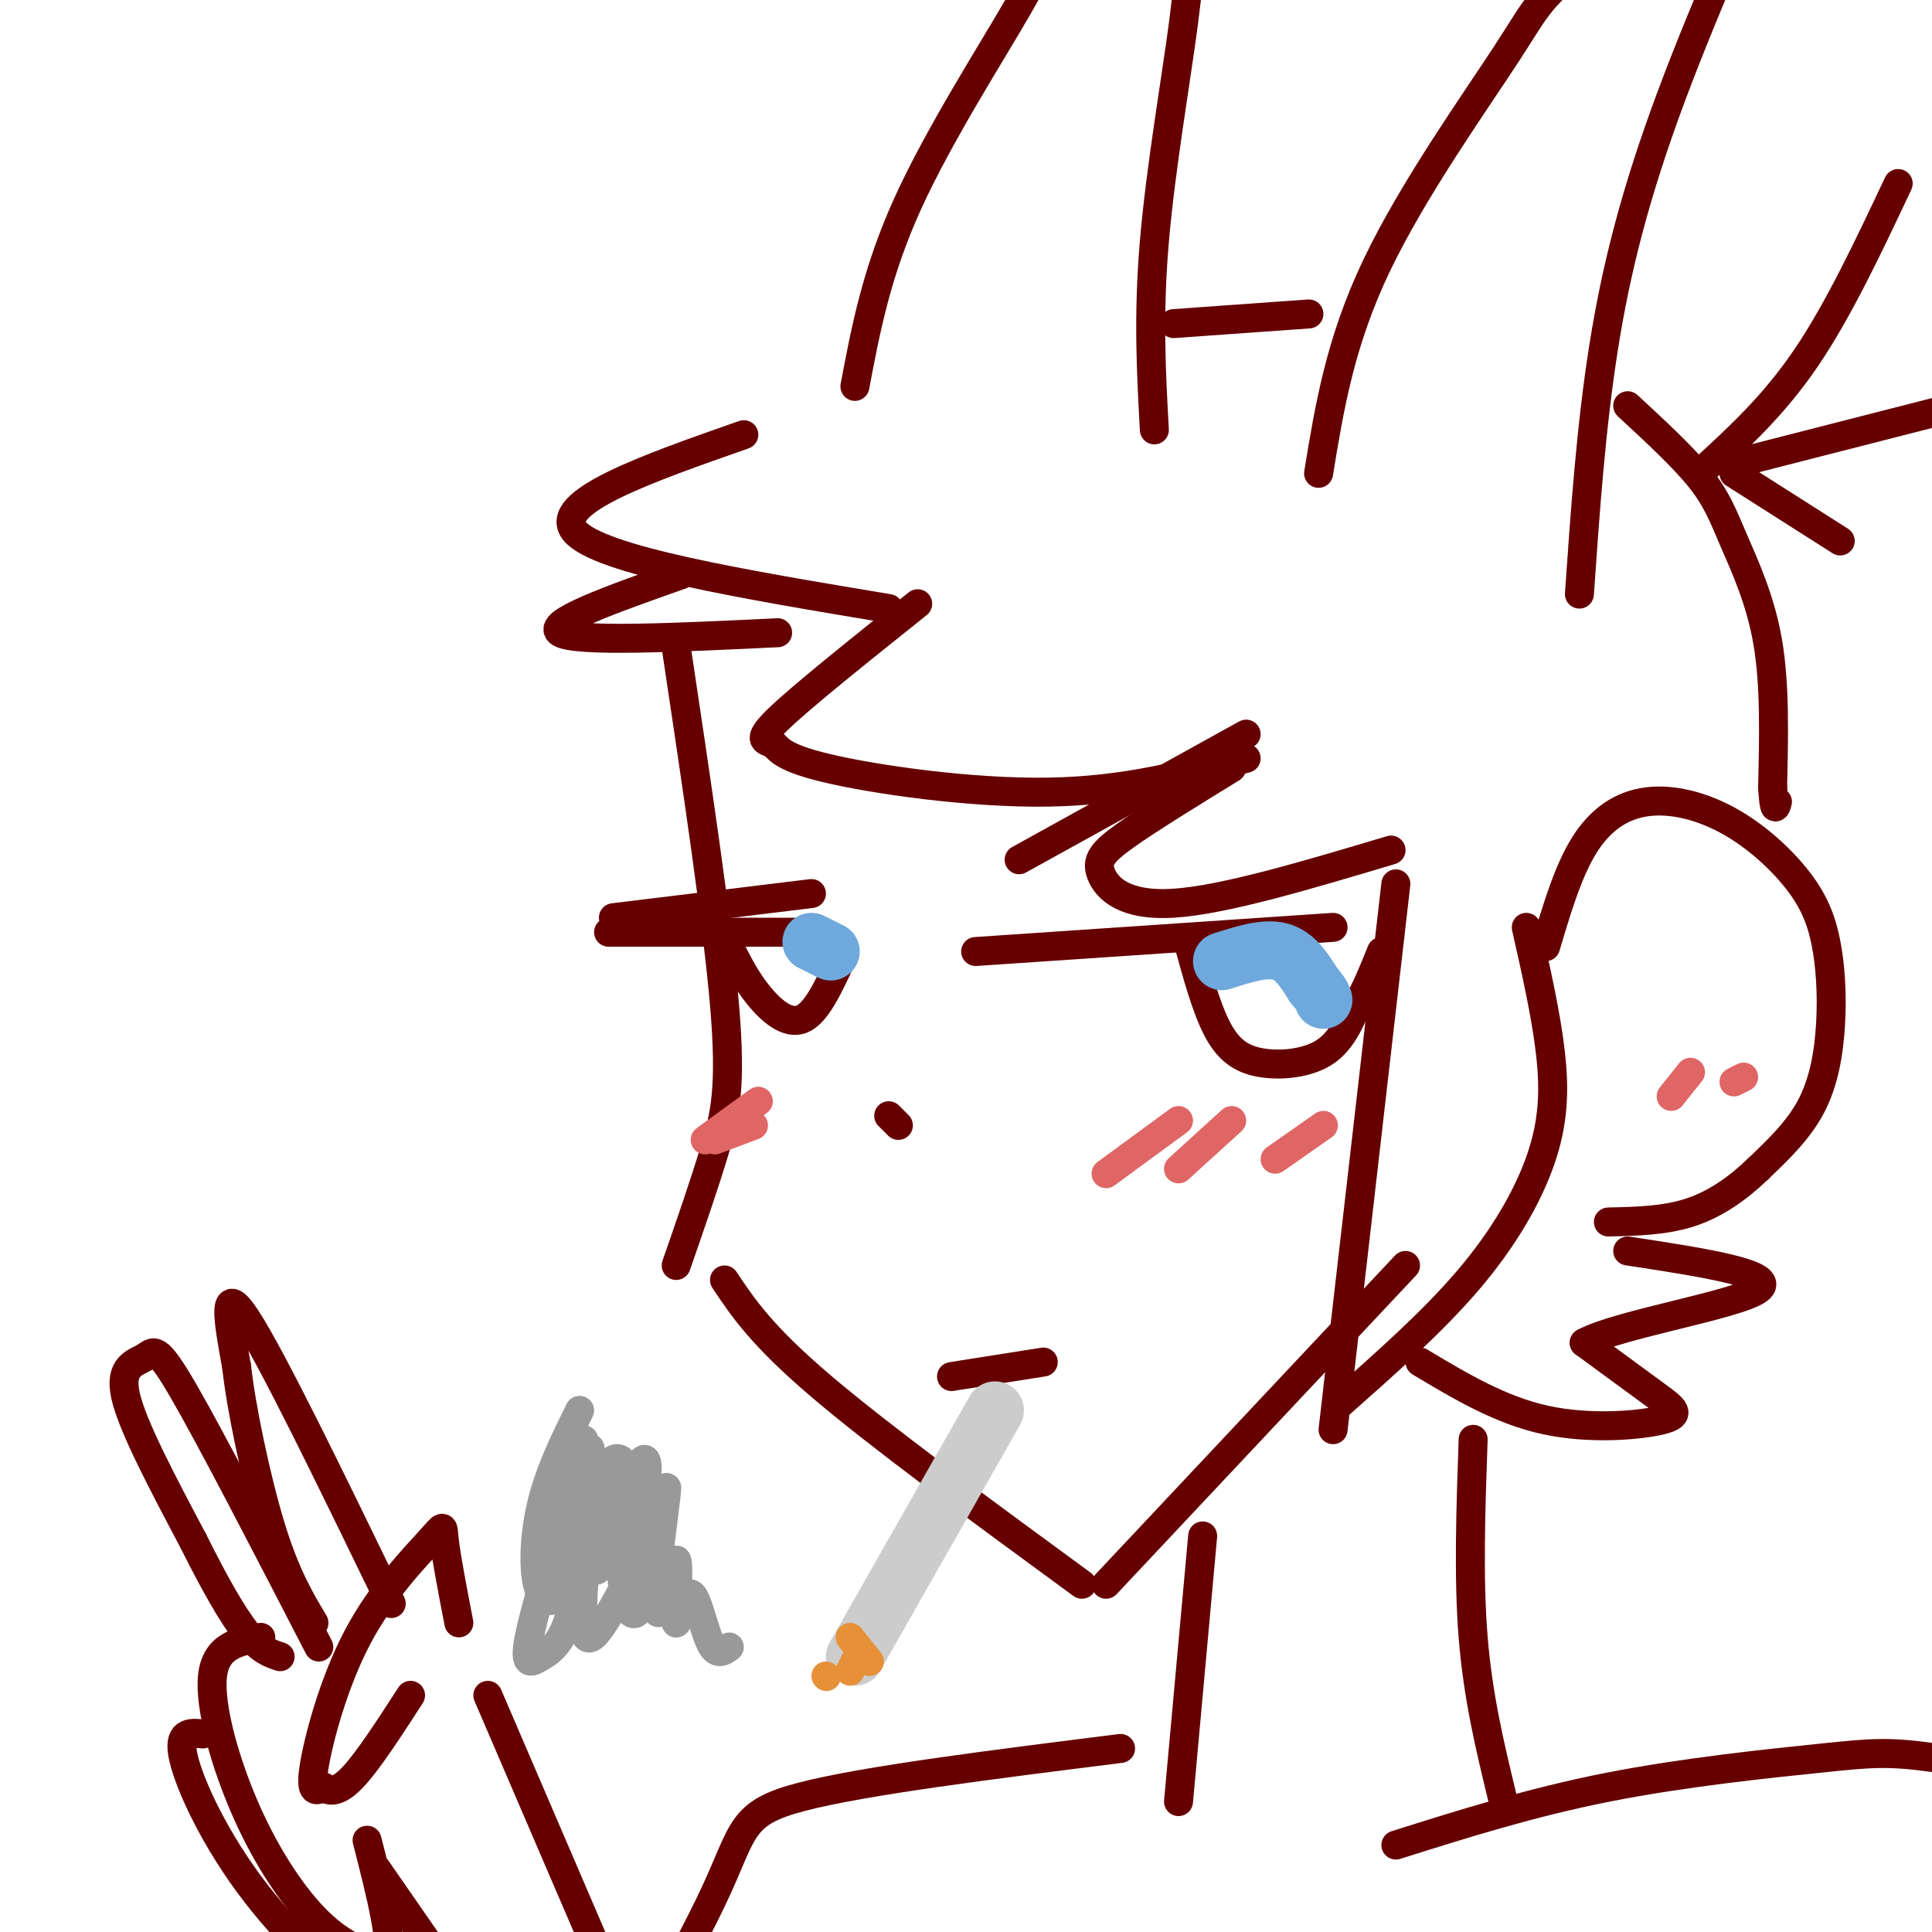 <svg viewBox='0 0 400 400' version='1.1' xmlns='http://www.w3.org/2000/svg' xmlns:xlink='http://www.w3.org/1999/xlink'><g fill='none' stroke='rgb(102,0,0)' stroke-width='6' stroke-linecap='round' stroke-linejoin='round'><path d='M140,134c4.267,28.444 8.533,56.889 10,74c1.467,17.111 0.133,22.889 -2,30c-2.133,7.111 -5.067,15.556 -8,24'/><path d='M150,265c3.833,5.750 7.667,11.500 20,22c12.333,10.500 33.167,25.750 54,41'/><path d='M229,328c0.000,0.000 62.000,-66.000 62,-66'/><path d='M249,318c0.000,0.000 -5.000,55.000 -5,55'/><path d='M232,362c-26.600,3.333 -53.200,6.667 -66,10c-12.800,3.333 -11.800,6.667 -18,20c-6.200,13.333 -19.600,36.667 -33,60'/><path d='M101,351c0.000,0.000 52.000,121.000 52,121'/><path d='M95,336c-1.308,-6.788 -2.616,-13.576 -3,-17c-0.384,-3.424 0.155,-3.485 -3,0c-3.155,3.485 -10.003,10.515 -15,20c-4.997,9.485 -8.142,21.424 -9,27c-0.858,5.576 0.571,4.788 2,4'/><path d='M67,370c1.111,0.933 2.889,1.267 6,-2c3.111,-3.267 7.556,-10.133 12,-17'/><path d='M81,332c-12.333,-25.417 -24.667,-50.833 -30,-59c-5.333,-8.167 -3.667,0.917 -2,10'/><path d='M49,283c0.844,8.000 3.956,23.000 7,33c3.044,10.000 6.022,15.000 9,20'/><path d='M66,341c-11.131,-21.548 -22.262,-43.095 -28,-53c-5.738,-9.905 -6.083,-8.167 -8,-7c-1.917,1.167 -5.405,1.762 -4,8c1.405,6.238 7.702,18.119 14,30'/><path d='M40,319c4.311,8.667 8.089,15.333 11,19c2.911,3.667 4.956,4.333 7,5'/><path d='M54,339c-4.655,0.851 -9.310,1.702 -10,8c-0.690,6.298 2.583,18.042 7,28c4.417,9.958 9.976,18.131 15,23c5.024,4.869 9.512,6.435 14,8'/><path d='M80,406c1.667,-2.833 -1.167,-13.917 -4,-25'/><path d='M42,359c-2.644,-0.289 -5.289,-0.578 -4,5c1.289,5.578 6.511,17.022 15,28c8.489,10.978 20.244,21.489 32,32'/><path d='M78,387c0.000,0.000 61.000,88.000 61,88'/><path d='M289,382c14.071,-4.440 28.143,-8.881 44,-12c15.857,-3.119 33.500,-4.917 44,-6c10.500,-1.083 13.857,-1.452 24,0c10.143,1.452 27.071,4.726 44,8'/><path d='M311,372c-2.500,-10.333 -5.000,-20.667 -6,-33c-1.000,-12.333 -0.500,-26.667 0,-41'/><path d='M184,231c0.000,0.000 2.000,2.000 2,2'/><path d='M197,285c0.000,0.000 19.000,-3.000 19,-3'/></g>
<g fill='none' stroke='rgb(204,204,204)' stroke-width='12' stroke-linecap='round' stroke-linejoin='round'><path d='M206,292c0.000,0.000 -29.000,51.000 -29,51'/></g>
<g fill='none' stroke='rgb(230,145,56)' stroke-width='6' stroke-linecap='round' stroke-linejoin='round'><path d='M176,339c0.000,0.000 4.000,5.000 4,5'/><path d='M177,344c0.000,0.000 -1.000,2.000 -1,2'/><path d='M171,347c0.000,0.000 0.100,0.100 0.1,0.1'/></g>
<g fill='none' stroke='rgb(153,153,153)' stroke-width='6' stroke-linecap='round' stroke-linejoin='round'><path d='M120,292c-3.187,6.429 -6.373,12.858 -8,20c-1.627,7.142 -1.694,14.997 0,18c1.694,3.003 5.148,1.155 7,-6c1.852,-7.155 2.100,-19.616 2,-24c-0.100,-4.384 -0.550,-0.692 -1,3'/><path d='M120,303c-2.439,7.739 -8.038,25.588 -10,34c-1.962,8.412 -0.289,7.389 2,6c2.289,-1.389 5.193,-3.143 7,-13c1.807,-9.857 2.516,-27.816 3,-30c0.484,-2.184 0.742,11.408 1,25'/><path d='M123,325c1.509,1.286 4.780,-7.998 6,-14c1.220,-6.002 0.389,-8.722 -1,-9c-1.389,-0.278 -3.335,1.887 -5,10c-1.665,8.113 -3.047,22.175 -2,26c1.047,3.825 4.524,-2.588 8,-9'/><path d='M129,329c2.584,-7.144 5.043,-20.503 5,-25c-0.043,-4.497 -2.589,-0.133 -4,6c-1.411,6.133 -1.688,14.036 -1,19c0.688,4.964 2.339,6.990 4,3c1.661,-3.990 3.330,-13.995 5,-24'/><path d='M138,308c0.308,-0.262 -1.423,11.085 -2,18c-0.577,6.915 -0.002,9.400 1,7c1.002,-2.400 2.429,-9.686 3,-10c0.571,-0.314 0.285,6.343 0,13'/><path d='M140,336c0.488,0.071 1.708,-6.250 3,-6c1.292,0.250 2.655,7.071 4,10c1.345,2.929 2.673,1.964 4,1'/></g>
<g fill='none' stroke='rgb(102,0,0)' stroke-width='6' stroke-linecap='round' stroke-linejoin='round'><path d='M154,90c-20.000,7.000 -40.000,14.000 -35,20c5.000,6.000 35.000,11.000 65,16'/><path d='M190,125c-12.112,9.678 -24.223,19.356 -29,24c-4.777,4.644 -2.219,4.255 -1,5c1.219,0.745 1.097,2.624 11,5c9.903,2.376 29.829,5.250 46,5c16.171,-0.250 28.585,-3.625 41,-7'/><path d='M255,159c-8.554,5.256 -17.107,10.512 -22,14c-4.893,3.488 -6.125,5.208 -5,8c1.125,2.792 4.607,6.655 15,6c10.393,-0.655 27.696,-5.827 45,-11'/><path d='M177,80c2.238,-11.839 4.476,-23.679 11,-38c6.524,-14.321 17.333,-31.125 23,-41c5.667,-9.875 6.190,-12.821 18,-22c11.810,-9.179 34.905,-24.589 58,-40'/><path d='M239,89c-0.655,-11.839 -1.310,-23.679 0,-39c1.310,-15.321 4.583,-34.125 6,-45c1.417,-10.875 0.976,-13.821 8,-28c7.024,-14.179 21.512,-39.589 36,-65'/><path d='M273,98c2.220,-13.577 4.440,-27.155 12,-43c7.560,-15.845 20.458,-33.958 27,-44c6.542,-10.042 6.726,-12.012 18,-20c11.274,-7.988 33.637,-21.994 56,-36'/><path d='M327,123c1.200,-17.267 2.400,-34.533 5,-51c2.600,-16.467 6.600,-32.133 14,-52c7.400,-19.867 18.200,-43.933 29,-68'/><path d='M289,183c0.000,0.000 -13.000,113.000 -13,113'/><path d='M277,291c9.804,-8.661 19.607,-17.321 27,-26c7.393,-8.679 12.375,-17.375 15,-25c2.625,-7.625 2.893,-14.179 2,-22c-0.893,-7.821 -2.946,-16.911 -5,-26'/><path d='M320,196c2.323,-7.812 4.646,-15.624 8,-21c3.354,-5.376 7.738,-8.316 13,-9c5.262,-0.684 11.403,0.889 17,4c5.597,3.111 10.649,7.762 14,12c3.351,4.238 5.001,8.064 6,13c0.999,4.936 1.346,10.983 1,17c-0.346,6.017 -1.385,12.005 -4,17c-2.615,4.995 -6.808,8.998 -11,13'/><path d='M364,242c-4.067,3.933 -8.733,7.267 -14,9c-5.267,1.733 -11.133,1.867 -17,2'/><path d='M202,197c0.000,0.000 74.000,-5.000 74,-5'/><path d='M246,195c1.863,6.815 3.726,13.631 6,18c2.274,4.369 4.958,6.292 9,7c4.042,0.708 9.440,0.202 13,-2c3.560,-2.202 5.280,-6.101 7,-10'/><path d='M281,208c2.000,-3.500 3.500,-7.250 5,-11'/><path d='M211,178c0.000,0.000 47.000,-26.000 47,-26'/><path d='M169,193c0.000,0.000 -43.000,0.000 -43,0'/><path d='M151,196c1.711,3.400 3.422,6.800 6,10c2.578,3.200 6.022,6.200 9,5c2.978,-1.200 5.489,-6.600 8,-12'/><path d='M127,190c0.000,0.000 41.000,-5.000 41,-5'/></g>
<g fill='none' stroke='rgb(224,102,102)' stroke-width='6' stroke-linecap='round' stroke-linejoin='round'><path d='M229,243c0.000,0.000 15.000,-11.000 15,-11'/><path d='M244,242c0.000,0.000 11.000,-10.000 11,-10'/><path d='M264,240c0.000,0.000 10.000,-7.000 10,-7'/><path d='M146,236c0.000,0.000 11.000,-8.000 11,-8'/><path d='M148,236c0.000,0.000 8.000,-3.000 8,-3'/><path d='M346,227c0.000,0.000 4.000,-5.000 4,-5'/><path d='M359,224c0.000,0.000 2.000,-1.000 2,-1'/></g>
<g fill='none' stroke='rgb(102,0,0)' stroke-width='6' stroke-linecap='round' stroke-linejoin='round'><path d='M141,119c-14.167,5.000 -28.333,10.000 -25,12c3.333,2.000 24.167,1.000 45,0'/><path d='M294,282c8.333,4.988 16.667,9.976 26,12c9.333,2.024 19.667,1.083 24,0c4.333,-1.083 2.667,-2.310 -1,-5c-3.667,-2.690 -9.333,-6.845 -15,-11'/><path d='M328,278c6.867,-3.800 31.533,-7.800 36,-11c4.467,-3.200 -11.267,-5.600 -27,-8'/><path d='M243,67c0.000,0.000 28.000,-2.000 28,-2'/><path d='M337,84c5.750,5.315 11.500,10.631 15,15c3.500,4.369 4.750,7.792 7,13c2.250,5.208 5.500,12.202 7,21c1.500,8.798 1.250,19.399 1,30'/><path d='M367,163c0.333,5.500 0.667,4.250 1,3'/><path d='M353,97c7.167,-6.583 14.333,-13.167 21,-23c6.667,-9.833 12.833,-22.917 19,-36'/><path d='M359,96c0.000,0.000 43.000,-11.000 43,-11'/><path d='M359,98c0.000,0.000 22.000,14.000 22,14'/></g>
<g fill='none' stroke='rgb(111,168,220)' stroke-width='12' stroke-linecap='round' stroke-linejoin='round'><path d='M253,199c4.417,-1.417 8.833,-2.833 12,-2c3.167,0.833 5.083,3.917 7,7'/><path d='M272,204c1.500,1.667 1.750,2.333 2,3'/><path d='M168,195c0.000,0.000 4.000,2.000 4,2'/></g>
</svg>